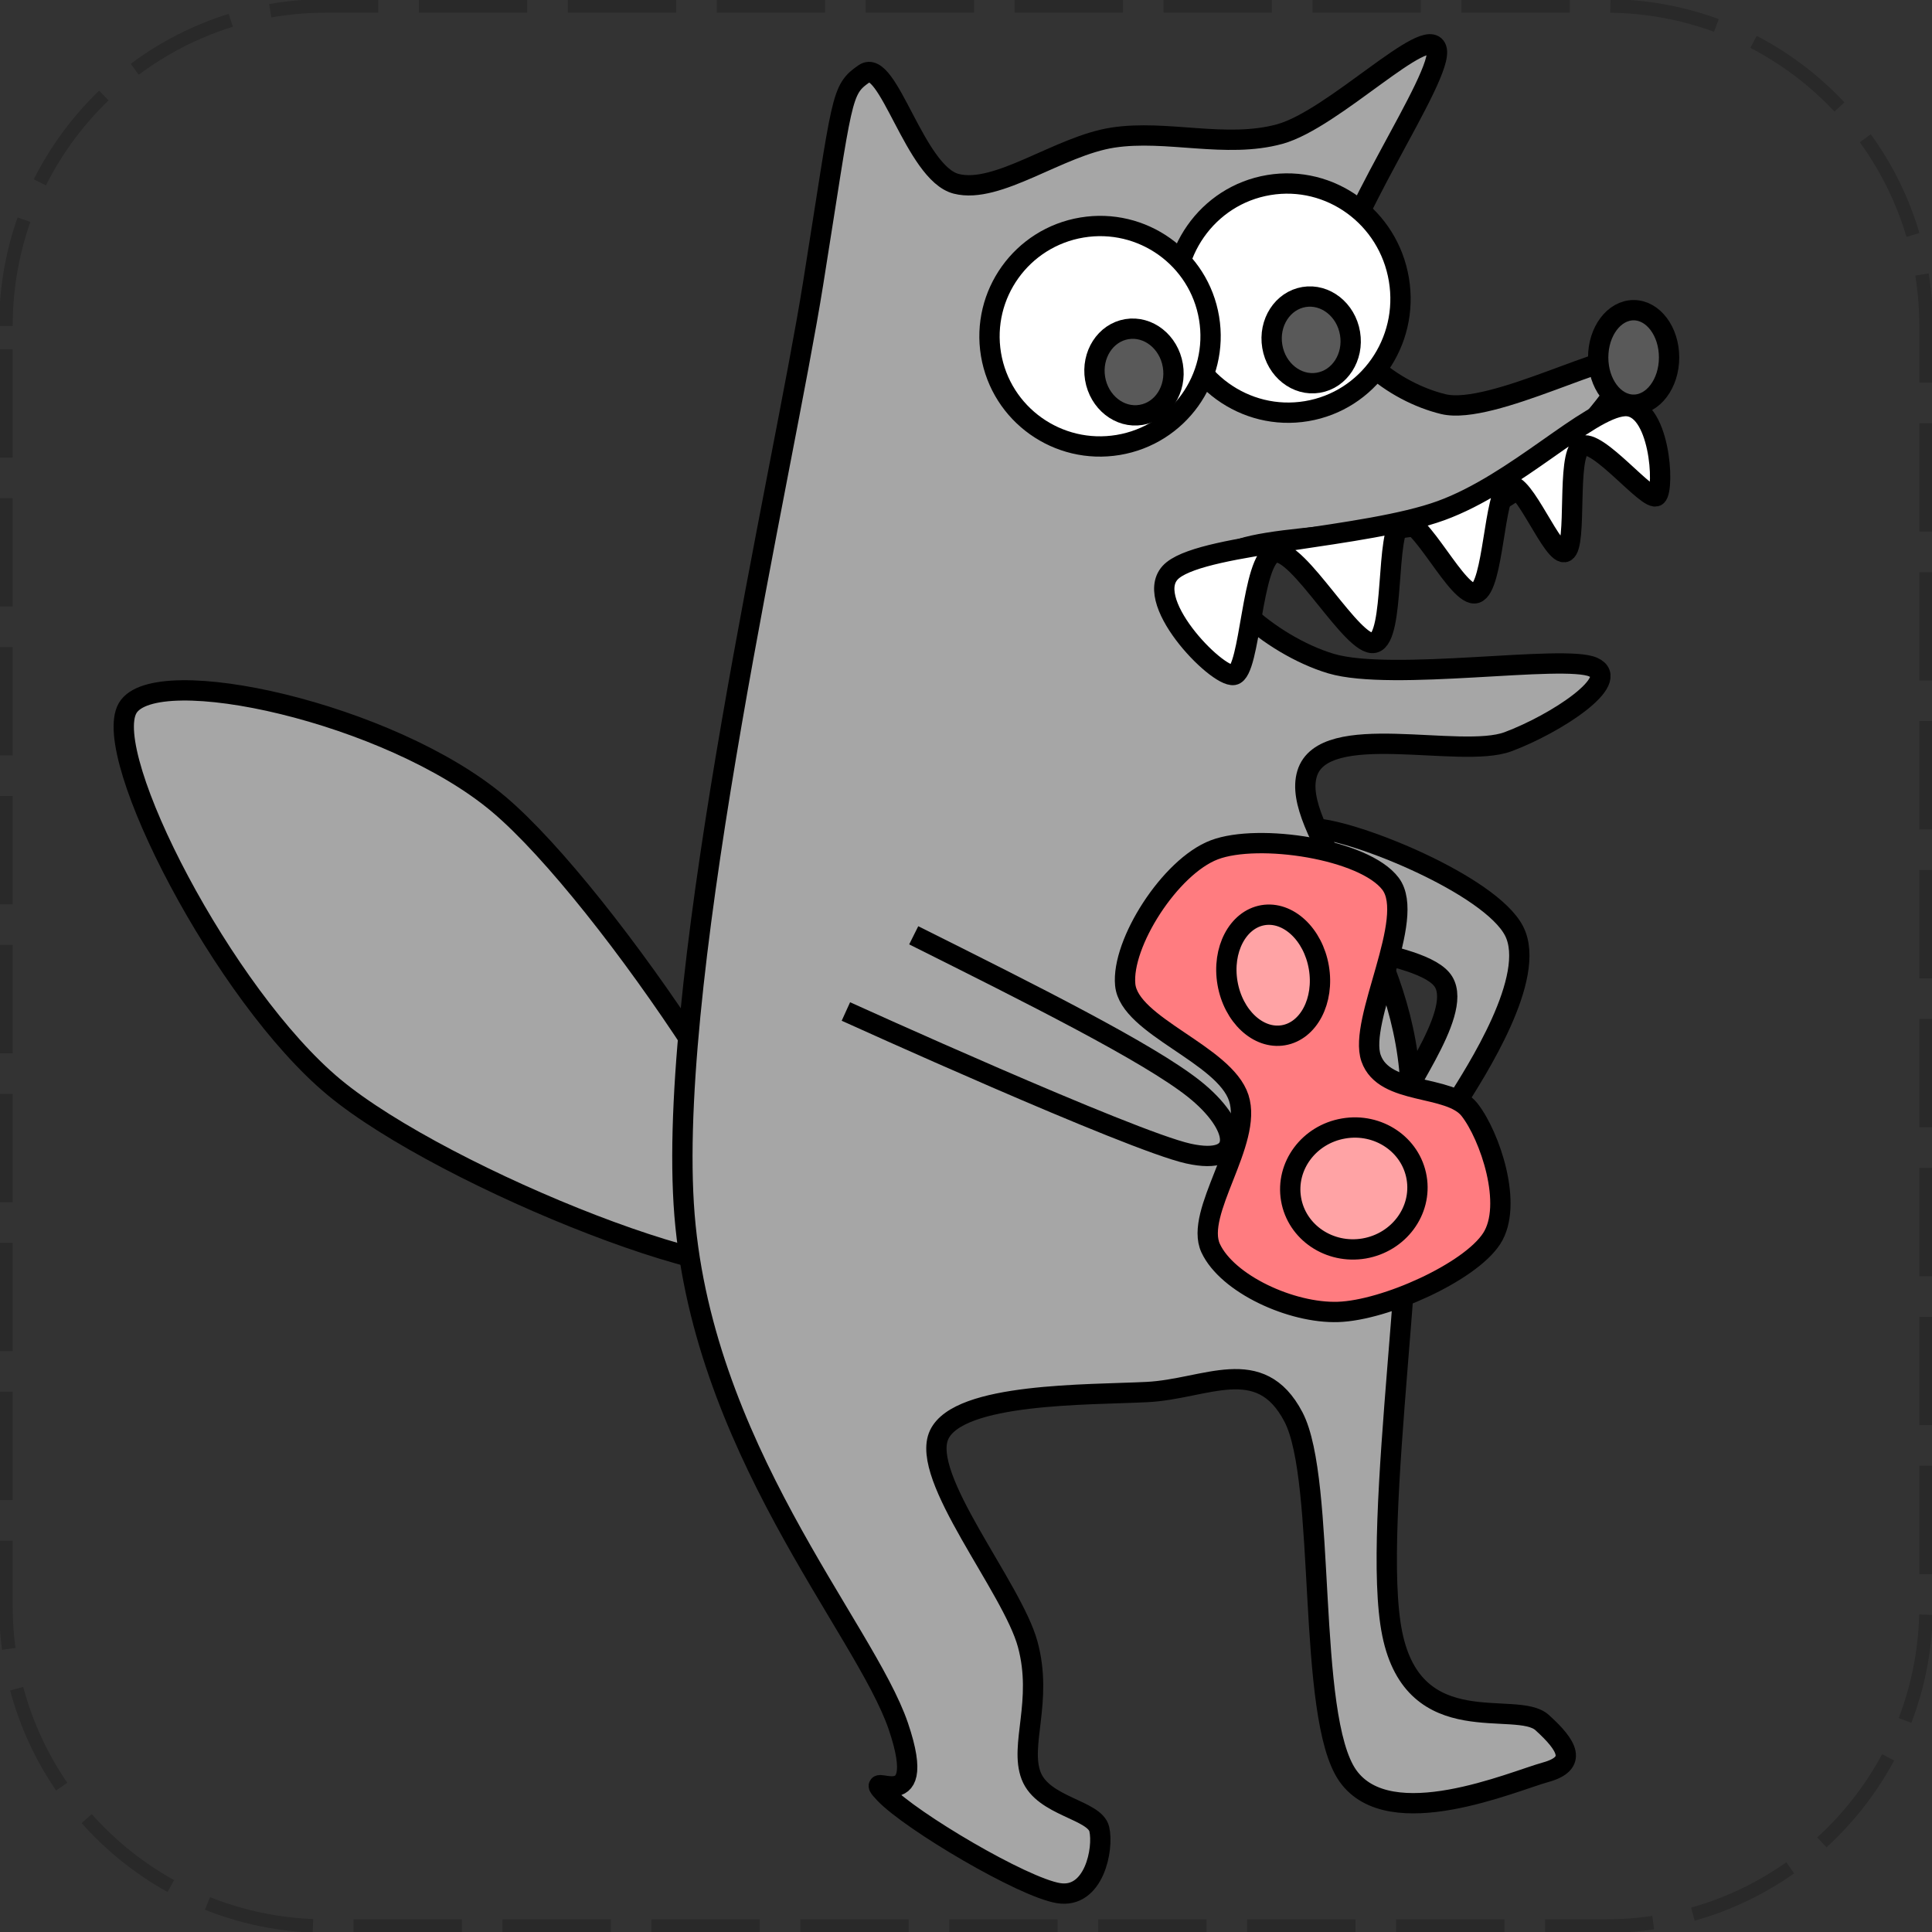 <svg width="327" height="327" viewBox="0 0 327 327" xmlns="http://www.w3.org/2000/svg" xmlns:xlink="http://www.w3.org/1999/xlink" xml:space="preserve" overflow="hidden"><rect x="0" y="0" width="327" height="327" fill="#333333" stroke="none"/><defs><clipPath id="clip0"><rect x="2706" y="1949" width="327" height="327"/></clipPath></defs><g clip-path="url(#clip0)" transform="translate(-2706 -1949)"><path d="M32.173 8.279C32.317 2.612 21.073-2.935 15.739 1.768 10.405 6.47-1.561 27.934 0.169 36.495 1.899 45.056 20.208 51.085 26.118 53.135 32.029 55.185 37.507 51.688 35.633 48.794 33.759 45.9 15.739 42.282 14.874 35.771 14.009 29.26 32.029 13.946 32.173 8.279Z" stroke="#000000" stroke-width="3.438" stroke-miterlimit="8" fill="#A6A6A6" fill-rule="evenodd" transform="matrix(-0.78 0.625 0.625 0.78 2939.58 2077.99)"/><path d="M0.563 6.335C5.354-1.565 51.07-2.642 73.629 6.335 96.187 15.313 140.706 52.299 135.914 60.199 131.123 68.099 67.24 62.443 44.881 53.735 22.522 45.027-4.229 14.235 0.563 6.335Z" stroke="#000000" stroke-width="3.438" stroke-miterlimit="8" fill="#A6A6A6" fill-rule="evenodd" transform="matrix(0.478 0.878 0.878 -0.478 2721.77 2071.39)"/><path d="M2843.63 1996.95C2848.72 1965.07 2848.24 1964.27 2852.28 1961.46 2856.31 1958.66 2860.83 1978.3 2867.84 1980.11 2874.86 1981.91 2885.24 1973.69 2894.36 1972.29 2903.49 1970.89 2913.49 1974.19 2922.61 1971.69 2931.74 1969.18 2947.6 1952.84 2949.13 1957.25 2950.67 1961.66 2931.65 1988.13 2931.84 1998.15 2932.03 2008.18 2942.02 2015.39 2950.29 2017.4 2958.55 2019.4 2980.17 2007.27 2981.42 2010.18 2982.67 2013.09 2969.12 2029.33 2957.78 2034.84 2946.44 2040.36 2917.81 2038.85 2913.39 2043.26 2908.97 2047.67 2920.88 2058.2 2931.26 2061.31 2941.64 2064.41 2970.66 2059.7 2975.65 2061.91 2980.65 2064.11 2969.31 2071.53 2961.24 2074.54 2953.17 2077.55 2930.01 2070.73 2927.23 2079.95 2924.44 2089.18 2942.12 2105.62 2944.52 2129.88 2946.92 2154.14 2937.89 2207.07 2941.64 2225.51 2945.39 2243.96 2962.68 2236.64 2967.01 2240.55 2971.33 2244.46 2973.06 2247.46 2967.58 2248.97 2962.11 2250.47 2941.25 2259.59 2934.14 2249.57 2927.03 2239.55 2930.59 2199.65 2924.92 2188.82 2919.25 2177.99 2910.12 2184.11 2900.13 2184.61 2890.14 2185.11 2868.32 2184.71 2864.96 2191.83 2861.6 2198.95 2877.36 2217.69 2879.95 2227.32 2882.55 2236.94 2878.51 2244.36 2880.53 2249.57 2882.55 2254.78 2891.29 2255.28 2892.06 2258.59 2892.83 2261.9 2891.19 2270.42 2885.14 2269.42 2879.09 2268.42 2860.25 2257.29 2855.74 2252.58 2851.22 2247.87 2863.71 2257.79 2858.04 2241.15 2852.37 2224.51 2824.22 2193.63 2821.72 2152.73 2819.22 2111.83 2838.54 2028.83 2843.63 1996.95Z" stroke="#000000" stroke-width="3.438" stroke-miterlimit="8" fill="#A6A6A6" fill-rule="evenodd"/><path d="M2938.06 2128.11C2935.83 2121.74 2945.79 2104.47 2941.36 2098.59 2936.94 2092.71 2919.01 2089.99 2911.52 2092.84 2904.04 2095.69 2895.76 2108.69 2896.45 2115.69 2897.14 2122.69 2913.26 2127.41 2915.67 2134.84 2918.08 2142.27 2908.11 2154.23 2910.91 2160.26 2913.72 2166.3 2924.57 2171.32 2932.5 2171.05 2940.43 2170.78 2954.77 2164.34 2958.47 2158.64 2962.18 2152.94 2958.15 2141.2 2954.74 2136.84 2951.34 2132.47 2940.29 2134.48 2938.06 2128.11Z" stroke="#000000" stroke-width="3.438" stroke-miterlimit="8" fill="#FF7C80" fill-rule="evenodd"/><path d="M2913.76 2115.38C2912.8 2109.77 2915.49 2104.64 2919.75 2103.9 2924.02 2103.17 2928.26 2107.13 2929.22 2112.74 2930.18 2118.35 2927.5 2123.49 2923.23 2124.22 2918.96 2124.95 2914.72 2120.99 2913.76 2115.38Z" stroke="#000000" stroke-width="3.438" stroke-miterlimit="8" fill="#FFA3A5" fill-rule="evenodd"/><path d="M2924.52 2151.97C2923.56 2146.36 2927.54 2141 2933.41 2140 2939.28 2138.99 2944.81 2142.73 2945.77 2148.33 2946.73 2153.94 2942.75 2159.3 2936.89 2160.31 2931.02 2161.31 2925.48 2157.58 2924.52 2151.97Z" stroke="#000000" stroke-width="3.438" stroke-miterlimit="8" fill="#FFA3A5" fill-rule="evenodd"/><path d="M27.911 0C16.308 18.94 4.707 37.88 1.392 47.207-1.923 56.535 0.839 63.024 8.021 55.967 15.204 48.911 44.485 4.867 44.485 4.867L44.485 4.867" stroke="#000000" stroke-width="3.438" stroke-miterlimit="8" fill="none" fill-rule="evenodd" transform="matrix(-0.848 0.529 0.529 0.848 2884.32 2092.54)"/><path d="M2980.9 2017.74C2974.82 2018.15 2962.62 2030.81 2949.89 2035.43 2937.16 2040.06 2910.37 2040.85 2904.53 2045.49 2898.68 2050.12 2911.94 2063.73 2914.81 2063.24 2917.69 2062.75 2917.8 2043.44 2921.76 2042.53 2925.72 2041.62 2934.99 2058.67 2938.58 2057.8 2942.17 2056.93 2940.42 2038.72 2943.29 2037.31 2946.17 2035.91 2952.82 2050.39 2955.83 2049.38 2958.84 2048.37 2958.82 2032.4 2961.34 2031.24 2963.86 2030.07 2968.9 2043.51 2970.96 2042.39 2973.01 2041.27 2971.1 2026.11 2973.67 2024.53 2976.25 2022.96 2985.01 2034.09 2986.4 2032.94 2987.79 2031.79 2986.99 2017.32 2980.9 2017.74Z" stroke="#000000" stroke-width="3.438" stroke-miterlimit="8" fill="#FFFFFF" fill-rule="evenodd"/><path d="M2976.5 2009.5C2976.5 2005.08 2979.19 2001.5 2982.5 2001.5 2985.81 2001.5 2988.5 2005.08 2988.5 2009.5 2988.5 2013.92 2985.81 2017.5 2982.5 2017.5 2979.19 2017.5 2976.5 2013.92 2976.5 2009.5Z" stroke="#000000" stroke-width="3.438" stroke-miterlimit="8" fill="#595959" fill-rule="evenodd"/><path d="M2905.12 2002.6C2903.35 1992.03 2910.35 1982.05 2920.75 1980.32 2931.15 1978.58 2941.01 1985.75 2942.77 1996.32 2944.54 2006.89 2937.54 2016.86 2927.14 2018.59 2916.74 2020.33 2906.88 2013.17 2905.12 2002.6Z" stroke="#000000" stroke-width="3.438" stroke-miterlimit="8" fill="#FFFFFF" fill-rule="evenodd"/><path d="M2873.73 2008.99C2872.04 1998.83 2878.93 1989.21 2889.12 1987.51 2899.31 1985.81 2908.95 1992.67 2910.64 2002.83 2912.34 2012.99 2905.45 2022.61 2895.26 2024.31 2885.06 2026.01 2875.43 2019.15 2873.73 2008.99Z" stroke="#000000" stroke-width="3.438" stroke-miterlimit="8" fill="#FFFFFF" fill-rule="evenodd"/><path d="M2891.35 2013.06C2890.69 2009.06 2893.09 2005.32 2896.72 2004.71 2900.36 2004.11 2903.84 2006.86 2904.51 2010.87 2905.18 2014.88 2902.78 2018.62 2899.14 2019.22 2895.51 2019.83 2892.02 2017.07 2891.35 2013.06Z" stroke="#000000" stroke-width="3.438" stroke-miterlimit="8" fill="#595959" fill-rule="evenodd"/><path d="M2921.34 2007.62C2920.67 2003.62 2923.08 1999.88 2926.71 1999.27 2930.34 1998.67 2933.83 2001.42 2934.5 2005.43 2935.17 2009.44 2932.76 2013.18 2929.13 2013.78 2925.5 2014.39 2922.01 2011.63 2921.34 2007.62Z" stroke="#000000" stroke-width="3.438" stroke-miterlimit="8" fill="#595959" fill-rule="evenodd"/><path d="M2707 2004.17C2707 1974.25 2731.25 1950 2761.17 1950L2977.83 1950C3007.75 1950 3032 1974.25 3032 2004.17L3032 2220.83C3032 2250.75 3007.75 2275 2977.83 2275L2761.17 2275C2731.25 2275 2707 2250.75 2707 2220.83Z" stroke="#000000" stroke-width="2.292" stroke-linejoin="round" stroke-miterlimit="10" stroke-dasharray="18.333 6.875" stroke-opacity="0.2" fill="none" fill-rule="evenodd"/></g></svg>